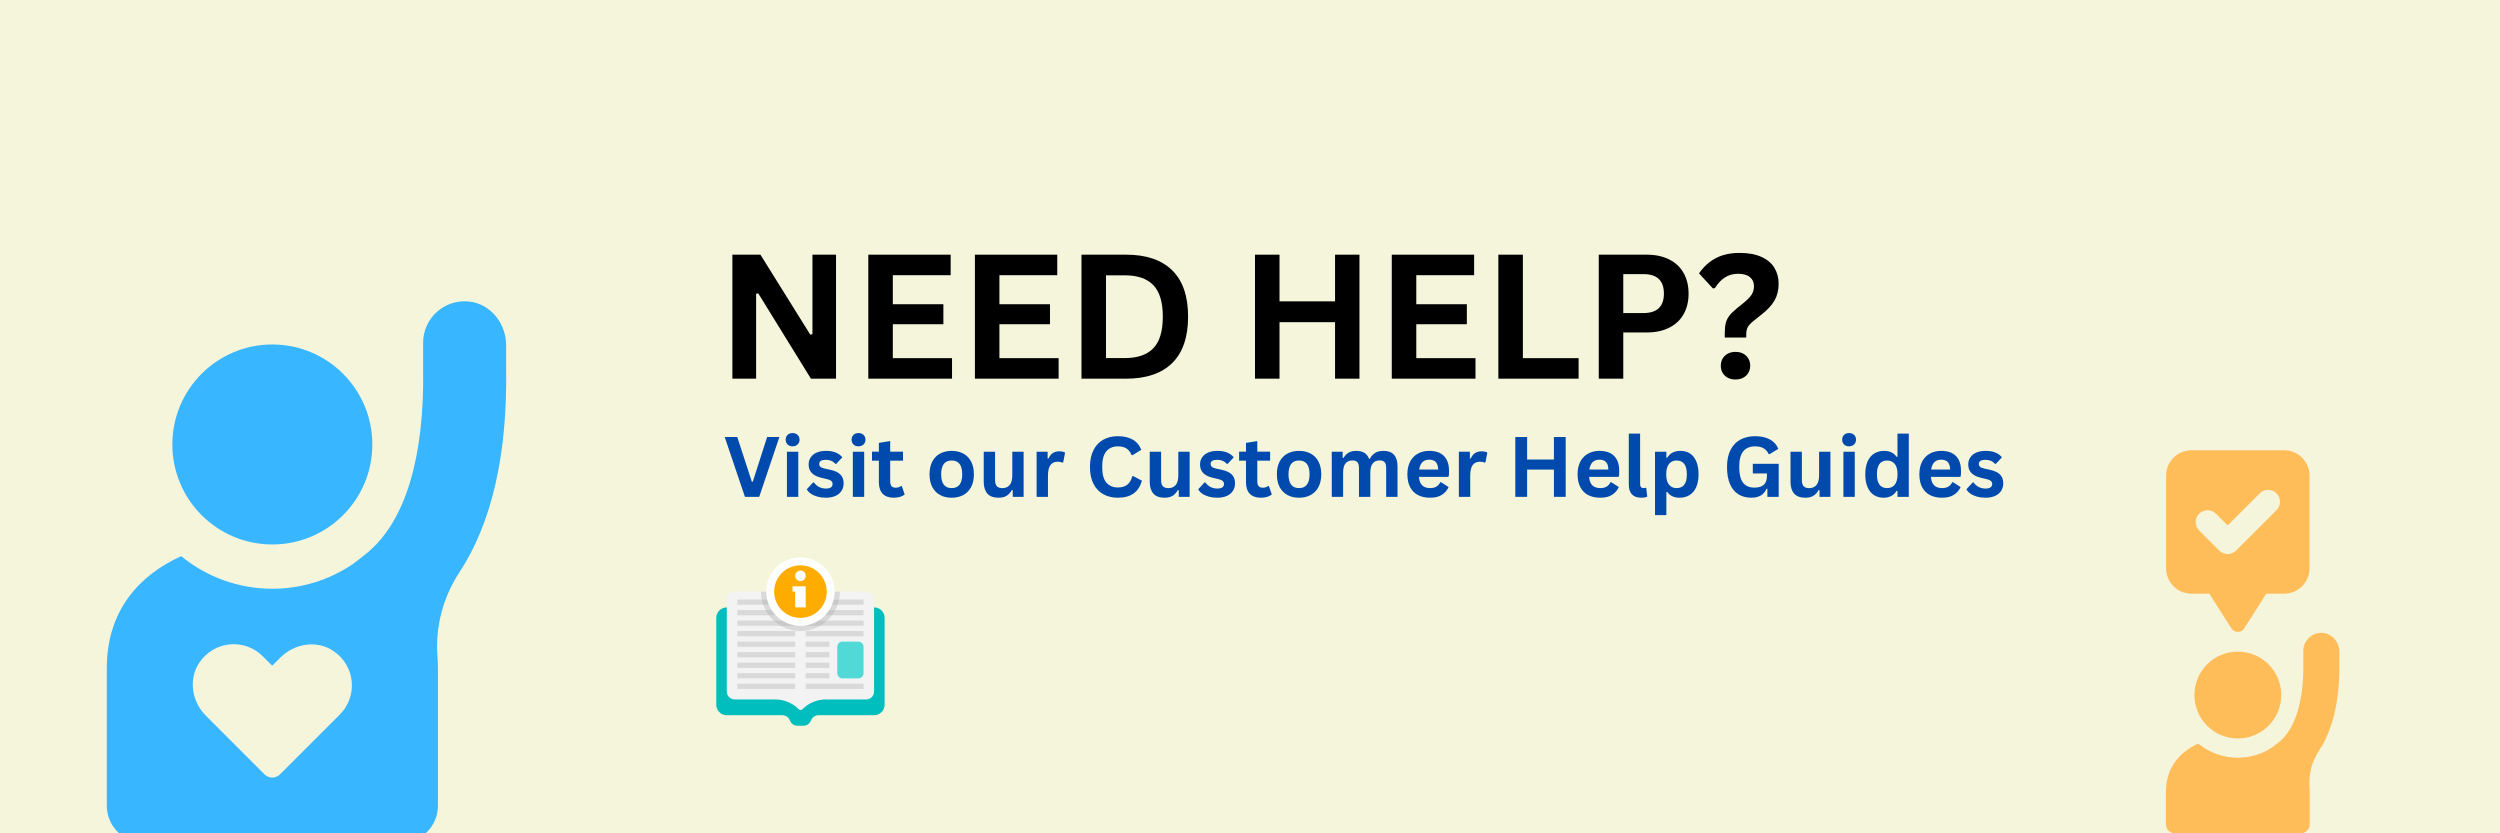 <svg version="1.0" preserveAspectRatio="xMidYMid meet" height="500" viewBox="0 0 1125 375" zoomAndPan="magnify" width="1500" xmlns:xlink="http://www.w3.org/1999/xlink" xmlns="http://www.w3.org/2000/svg"><defs><g></g><clipPath id="7217e8bdcb"><path clip-rule="nonzero" d="M 48.004 135 L 228 135 L 228 375 L 48.004 375 Z M 48.004 135"></path></clipPath><clipPath id="cf11eb4932"><path clip-rule="nonzero" d="M 974.621 284 L 1053 284 L 1053 375 L 974.621 375 Z M 974.621 284"></path></clipPath><clipPath id="574525a86f"><path clip-rule="nonzero" d="M 974.621 202.617 L 1040 202.617 L 1040 285 L 974.621 285 Z M 974.621 202.617"></path></clipPath><clipPath id="4e4bfe4f2e"><path clip-rule="nonzero" d="M 322.32 273 L 398.07 273 L 398.07 326.586 L 322.32 326.586 Z M 322.32 273"></path></clipPath><clipPath id="786bbd94e0"><path clip-rule="nonzero" d="M 344 250.836 L 376 250.836 L 376 282 L 344 282 Z M 344 250.836"></path></clipPath></defs><rect fill-opacity="1" height="450" y="-37.5" fill="#ffffff" width="1350" x="-112.5"></rect><rect fill-opacity="1" height="450" y="-37.5" fill="#f5f5dc" width="1350" x="-112.5"></rect><path fill-rule="nonzero" fill-opacity="1" d="M 122.551 245.008 C 147.41 245.008 167.547 224.871 167.547 200.012 C 167.547 175.18 147.41 155.016 122.551 155.016 C 97.695 155.016 77.559 175.156 77.559 200.012 C 77.559 224.871 97.695 245.008 122.551 245.008 Z M 122.551 245.008" fill="#38b6ff"></path><g clip-path="url(#7217e8bdcb)"><path fill-rule="nonzero" fill-opacity="1" d="M 210.977 135.676 C 199.793 134.574 190.402 143.32 190.402 154.246 L 190.402 165.715 C 191.094 205.809 182.398 234.516 165.316 248.727 C 163.082 250.574 160.852 252.316 158.621 253.934 C 148.309 260.859 135.918 264.938 122.551 264.938 C 107.008 264.938 92.719 259.422 81.535 250.266 C 62.859 258.781 48.059 274.48 48.059 300.773 L 48.059 362.547 C 48.059 371.781 55.547 379.273 64.781 379.273 L 180.348 379.273 C 189.582 379.273 197.074 371.781 197.074 362.547 L 197.074 300.773 C 197.074 298.93 196.996 297.156 196.867 295.414 C 195.84 282.227 199.328 268.836 206.59 257.781 C 221.312 235.465 228.422 204.477 227.754 165.383 L 227.754 155.273 C 227.754 145.527 220.699 136.625 210.977 135.676 Z M 152.949 321.504 L 126.016 348.438 C 124.066 350.387 120.938 350.387 119.012 348.438 L 92.641 322.066 C 86.305 315.73 84.688 305.648 89.691 298.211 C 96.438 288.18 110.16 287.23 118.242 295.312 L 122.5 299.57 L 126.195 295.875 C 132.531 289.539 142.613 287.922 150.027 292.926 C 160.055 299.699 161.031 313.422 152.949 321.504 Z M 152.949 321.504" fill="#38b6ff"></path></g><path fill-rule="nonzero" fill-opacity="1" d="M 987.48 312.77 C 987.48 323.562 996.227 332.305 1007.02 332.305 C 1017.812 332.305 1026.555 323.562 1026.555 312.77 C 1026.555 301.977 1017.812 293.23 1007.02 293.23 C 996.227 293.211 987.48 301.977 987.48 312.77 Z M 987.48 312.77" fill="#ffbd59"></path><g clip-path="url(#cf11eb4932)"><path fill-rule="nonzero" fill-opacity="1" d="M 1045.043 284.777 C 1040.363 284.543 1036.496 288.262 1036.496 292.887 L 1036.496 297.855 C 1036.789 315.273 1033.031 327.734 1025.594 333.922 C 1024.633 334.719 1023.652 335.48 1022.676 336.188 C 1018.195 339.199 1012.805 340.977 1007.02 340.977 C 1000.27 340.977 994.047 338.582 989.207 334.609 C 981.098 338.309 974.656 345.133 974.656 356.559 L 974.656 370.91 C 974.656 373.156 976.488 374.988 978.738 374.988 L 1035.301 374.988 C 1037.551 374.988 1039.383 373.156 1039.383 370.91 L 1039.383 356.559 C 1039.383 355.852 1039.363 355.145 1039.309 354.473 C 1038.891 348.688 1040.16 342.938 1043.371 338.109 C 1049.867 328.387 1053.004 314.871 1052.715 297.766 L 1052.715 293.375 C 1052.715 288.949 1049.434 285.012 1045.043 284.777 Z M 1045.043 284.777" fill="#ffbd59"></path></g><g clip-path="url(#574525a86f)"><path fill-rule="nonzero" fill-opacity="1" d="M 986.141 267.145 L 994.195 267.145 L 1004.117 282.766 C 1005.461 284.887 1008.562 284.887 1009.902 282.766 L 1019.828 267.145 L 1027.879 267.145 C 1034.176 267.145 1039.273 262.047 1039.273 255.754 L 1039.273 214.012 C 1039.273 207.715 1034.176 202.617 1027.879 202.617 L 986.141 202.617 C 979.844 202.617 974.746 207.715 974.746 214.012 L 974.746 255.77 C 974.766 262.047 979.844 267.145 986.141 267.145 Z M 989.621 231.172 C 991.707 229.086 995.082 229.086 997.168 231.172 L 1002.449 236.449 L 1016.887 222.012 C 1018.973 219.926 1022.348 219.926 1024.434 222.012 C 1026.52 224.098 1026.52 227.473 1024.434 229.559 L 1006.223 247.754 C 1005.188 248.785 1003.809 249.312 1002.449 249.312 C 1001.086 249.312 999.707 248.785 998.676 247.754 L 989.621 238.719 C 987.535 236.633 987.535 233.258 989.621 231.172 Z M 989.621 231.172" fill="#ffbd59"></path></g><g clip-path="url(#4e4bfe4f2e)"><path fill-rule="nonzero" fill-opacity="1" d="M 322.32 278.059 L 322.32 317.117 C 322.32 317.43 322.352 317.738 322.41 318.043 C 322.473 318.348 322.562 318.645 322.68 318.93 C 322.801 319.219 322.945 319.488 323.117 319.75 C 323.289 320.008 323.488 320.246 323.707 320.465 C 323.926 320.688 324.164 320.883 324.426 321.055 C 324.684 321.227 324.957 321.375 325.242 321.492 C 325.531 321.609 325.824 321.699 326.129 321.762 C 326.434 321.82 326.742 321.852 327.055 321.852 L 352.086 321.852 C 352.758 321.852 353.379 322.031 353.953 322.383 C 354.523 322.738 354.961 323.215 355.258 323.816 L 355.66 324.621 C 355.961 325.223 356.398 325.699 356.969 326.055 C 357.539 326.41 358.16 326.586 358.832 326.586 L 361.555 326.586 C 362.227 326.586 362.848 326.41 363.422 326.055 C 363.992 325.699 364.43 325.223 364.727 324.621 L 365.129 323.816 C 365.43 323.215 365.867 322.738 366.438 322.383 C 367.008 322.031 367.629 321.852 368.301 321.852 L 393.336 321.852 C 393.645 321.852 393.953 321.82 394.258 321.762 C 394.562 321.699 394.859 321.609 395.148 321.492 C 395.434 321.375 395.707 321.227 395.965 321.055 C 396.223 320.883 396.465 320.688 396.684 320.465 C 396.902 320.246 397.098 320.008 397.273 319.75 C 397.445 319.488 397.59 319.219 397.711 318.93 C 397.828 318.645 397.918 318.348 397.98 318.043 C 398.039 317.738 398.07 317.43 398.07 317.117 L 398.07 278.059 C 398.07 277.75 398.039 277.441 397.98 277.137 C 397.918 276.832 397.828 276.535 397.711 276.246 C 397.59 275.961 397.445 275.688 397.273 275.43 C 397.098 275.172 396.902 274.93 396.684 274.711 C 396.465 274.492 396.223 274.297 395.965 274.121 C 395.707 273.949 395.434 273.805 395.148 273.684 C 394.859 273.566 394.562 273.477 394.258 273.418 C 393.953 273.355 393.645 273.324 393.336 273.324 L 327.055 273.324 C 326.742 273.324 326.434 273.355 326.129 273.418 C 325.824 273.477 325.531 273.566 325.242 273.684 C 324.957 273.805 324.684 273.949 324.426 274.121 C 324.164 274.297 323.926 274.492 323.707 274.711 C 323.488 274.93 323.289 275.172 323.117 275.43 C 322.945 275.688 322.801 275.961 322.68 276.246 C 322.562 276.535 322.473 276.832 322.41 277.137 C 322.352 277.441 322.32 277.75 322.32 278.059 Z M 322.32 278.059" fill="#00bebd"></path></g><path fill-rule="nonzero" fill-opacity="1" d="M 389.785 266.223 L 371.629 266.223 C 369.523 266.215 367.488 266.582 365.52 267.324 C 363.547 268.062 361.773 269.129 360.195 270.52 C 358.617 269.129 356.84 268.062 354.871 267.324 C 352.902 266.582 350.867 266.215 348.762 266.223 L 330.605 266.223 C 330.133 266.223 329.68 266.312 329.246 266.492 C 328.812 266.676 328.426 266.93 328.094 267.262 C 327.762 267.598 327.504 267.98 327.324 268.414 C 327.145 268.852 327.055 269.305 327.055 269.773 L 327.055 311.199 C 327.055 311.672 327.145 312.125 327.324 312.559 C 327.504 312.992 327.762 313.379 328.094 313.711 C 328.426 314.043 328.812 314.301 329.246 314.48 C 329.68 314.66 330.133 314.75 330.605 314.75 L 348.762 314.75 C 350.758 314.738 352.684 315.113 354.531 315.875 C 356.375 316.637 358.004 317.727 359.414 319.141 C 359.523 319.254 359.652 319.34 359.797 319.402 C 359.945 319.461 360.098 319.492 360.254 319.492 C 360.41 319.492 360.562 319.461 360.711 319.402 C 360.855 319.34 360.984 319.254 361.094 319.141 C 362.488 317.738 364.098 316.656 365.926 315.898 C 367.75 315.137 369.652 314.754 371.629 314.75 L 389.785 314.75 C 390.254 314.75 390.707 314.66 391.145 314.48 C 391.578 314.301 391.961 314.043 392.297 313.711 C 392.629 313.379 392.887 312.992 393.066 312.559 C 393.246 312.125 393.336 311.672 393.336 311.199 L 393.336 269.773 C 393.336 269.305 393.246 268.852 393.066 268.414 C 392.887 267.98 392.629 267.598 392.297 267.262 C 391.961 266.93 391.578 266.676 391.145 266.492 C 390.707 266.312 390.254 266.223 389.785 266.223 Z M 389.785 266.223" fill="#f3f3f3"></path><path fill-rule="nonzero" fill-opacity="1" d="M 362.562 283.977 L 388.602 283.977 L 388.602 286.344 L 362.562 286.344 Z M 362.562 283.977" fill="#d9d9d9"></path><path fill-rule="nonzero" fill-opacity="1" d="M 362.562 279.242 L 388.602 279.242 L 388.602 281.609 L 362.562 281.609 Z M 362.562 279.242" fill="#d9d9d9"></path><path fill-rule="nonzero" fill-opacity="1" d="M 362.562 274.508 L 388.602 274.508 L 388.602 276.875 L 362.562 276.875 Z M 362.562 274.508" fill="#d9d9d9"></path><path fill-rule="nonzero" fill-opacity="1" d="M 362.562 269.773 L 388.602 269.773 L 388.602 272.141 L 362.562 272.141 Z M 362.562 269.773" fill="#d9d9d9"></path><path fill-rule="nonzero" fill-opacity="1" d="M 331.789 283.977 L 357.828 283.977 L 357.828 286.344 L 331.789 286.344 Z M 331.789 283.977" fill="#d9d9d9"></path><path fill-rule="nonzero" fill-opacity="1" d="M 331.789 279.242 L 357.828 279.242 L 357.828 281.609 L 331.789 281.609 Z M 331.789 279.242" fill="#d9d9d9"></path><path fill-rule="nonzero" fill-opacity="1" d="M 331.789 274.508 L 357.828 274.508 L 357.828 276.875 L 331.789 276.875 Z M 331.789 274.508" fill="#d9d9d9"></path><path fill-rule="nonzero" fill-opacity="1" d="M 331.789 269.773 L 357.828 269.773 L 357.828 272.141 L 331.789 272.141 Z M 331.789 269.773" fill="#d9d9d9"></path><path fill-rule="nonzero" fill-opacity="1" d="M 362.562 269.773 L 362.562 272.141 L 376.93 272.141 C 376.645 272.957 376.297 273.746 375.891 274.508 L 362.562 274.508 L 362.562 276.875 L 374.398 276.875 C 373.746 277.727 373.031 278.516 372.242 279.242 L 362.562 279.242 L 362.562 281.609 L 369.035 281.609 C 367.691 282.383 366.27 282.969 364.77 283.367 C 363.27 283.77 361.746 283.969 360.195 283.969 C 358.645 283.969 357.117 283.77 355.621 283.367 C 354.121 282.969 352.699 282.383 351.352 281.609 L 357.828 281.609 L 357.828 279.242 L 348.145 279.242 C 347.359 278.516 346.641 277.727 345.992 276.875 L 357.828 276.875 L 357.828 274.508 L 344.5 274.508 C 344.094 273.746 343.746 272.957 343.457 272.141 L 357.828 272.141 L 357.828 269.773 L 342.797 269.773 C 342.555 268.602 342.438 267.418 342.441 266.223 L 348.762 266.223 C 350.867 266.215 352.902 266.582 354.871 267.324 C 356.84 268.062 358.617 269.129 360.195 270.52 C 361.773 269.129 363.547 268.062 365.52 267.324 C 367.488 266.582 369.523 266.215 371.629 266.223 L 377.949 266.223 C 377.953 267.418 377.832 268.602 377.594 269.773 Z M 362.562 269.773" fill="#d9d9d9"></path><path fill-rule="nonzero" fill-opacity="1" d="M 342.797 269.773 L 357.828 269.773 L 357.828 272.141 L 343.457 272.141 C 343.184 271.367 342.961 270.578 342.797 269.773 Z M 342.797 269.773" fill="#c8c8c8"></path><path fill-rule="nonzero" fill-opacity="1" d="M 344.5 274.508 L 357.828 274.508 L 357.828 276.875 L 345.992 276.875 C 345.434 276.125 344.938 275.336 344.5 274.508 Z M 344.5 274.508" fill="#c8c8c8"></path><path fill-rule="nonzero" fill-opacity="1" d="M 348.145 279.242 L 357.828 279.242 L 357.828 281.609 L 351.352 281.609 C 350.191 280.949 349.121 280.16 348.145 279.242 Z M 348.145 279.242" fill="#c8c8c8"></path><path fill-rule="nonzero" fill-opacity="1" d="M 362.562 279.242 L 372.242 279.242 C 371.27 280.16 370.199 280.949 369.035 281.609 L 362.562 281.609 Z M 362.562 279.242" fill="#c8c8c8"></path><path fill-rule="nonzero" fill-opacity="1" d="M 362.562 274.508 L 375.891 274.508 C 375.453 275.336 374.957 276.125 374.398 276.875 L 362.562 276.875 Z M 362.562 274.508" fill="#c8c8c8"></path><path fill-rule="nonzero" fill-opacity="1" d="M 377.594 269.773 C 377.43 270.578 377.207 271.367 376.93 272.141 L 362.562 272.141 L 362.562 269.773 Z M 377.594 269.773" fill="#c8c8c8"></path><g clip-path="url(#786bbd94e0)"><path fill-rule="nonzero" fill-opacity="1" d="M 375.582 266.223 C 375.582 267.234 375.484 268.234 375.285 269.227 C 375.09 270.215 374.797 271.18 374.41 272.113 C 374.023 273.047 373.551 273.934 372.988 274.773 C 372.426 275.613 371.789 276.391 371.074 277.105 C 370.359 277.816 369.582 278.457 368.742 279.016 C 367.902 279.578 367.016 280.051 366.082 280.438 C 365.148 280.824 364.188 281.117 363.195 281.316 C 362.207 281.512 361.207 281.609 360.195 281.609 C 359.184 281.609 358.184 281.512 357.191 281.316 C 356.203 281.117 355.238 280.824 354.305 280.438 C 353.375 280.051 352.488 279.578 351.645 279.016 C 350.805 278.457 350.027 277.816 349.316 277.105 C 348.602 276.391 347.961 275.613 347.402 274.773 C 346.84 273.934 346.367 273.047 345.98 272.113 C 345.594 271.18 345.301 270.215 345.105 269.227 C 344.906 268.234 344.809 267.234 344.809 266.223 C 344.809 265.215 344.906 264.211 345.105 263.223 C 345.301 262.23 345.594 261.27 345.98 260.336 C 346.367 259.402 346.84 258.516 347.402 257.676 C 347.961 256.836 348.602 256.059 349.316 255.344 C 350.027 254.629 350.805 253.992 351.645 253.43 C 352.488 252.867 353.375 252.395 354.305 252.008 C 355.238 251.621 356.203 251.328 357.191 251.133 C 358.184 250.934 359.184 250.836 360.195 250.836 C 361.207 250.836 362.207 250.934 363.195 251.133 C 364.188 251.328 365.148 251.621 366.082 252.008 C 367.016 252.395 367.902 252.867 368.742 253.43 C 369.582 253.992 370.359 254.629 371.074 255.344 C 371.789 256.059 372.426 256.836 372.988 257.676 C 373.551 258.516 374.023 259.402 374.41 260.336 C 374.797 261.27 375.09 262.23 375.285 263.223 C 375.484 264.211 375.582 265.215 375.582 266.223 Z M 375.582 266.223" fill="#ffffff"></path></g><path fill-rule="nonzero" fill-opacity="1" d="M 372.031 266.223 C 372.031 267 371.953 267.77 371.805 268.531 C 371.652 269.293 371.426 270.035 371.129 270.754 C 370.832 271.473 370.469 272.152 370.035 272.801 C 369.605 273.445 369.113 274.043 368.562 274.594 C 368.016 275.141 367.418 275.633 366.77 276.066 C 366.125 276.496 365.441 276.859 364.723 277.16 C 364.008 277.457 363.266 277.68 362.504 277.832 C 361.742 277.984 360.973 278.059 360.195 278.059 C 359.418 278.059 358.648 277.984 357.887 277.832 C 357.125 277.68 356.383 277.457 355.664 277.16 C 354.949 276.859 354.266 276.496 353.617 276.066 C 352.973 275.633 352.375 275.141 351.824 274.594 C 351.277 274.043 350.785 273.445 350.355 272.801 C 349.922 272.152 349.559 271.473 349.262 270.754 C 348.961 270.035 348.738 269.293 348.586 268.531 C 348.434 267.77 348.359 267 348.359 266.223 C 348.359 265.445 348.434 264.676 348.586 263.914 C 348.738 263.152 348.961 262.414 349.262 261.695 C 349.559 260.977 349.922 260.293 350.355 259.648 C 350.785 259 351.277 258.402 351.824 257.855 C 352.375 257.305 352.973 256.812 353.617 256.383 C 354.266 255.949 354.949 255.586 355.664 255.289 C 356.383 254.992 357.125 254.766 357.887 254.613 C 358.648 254.465 359.418 254.387 360.195 254.387 C 360.973 254.387 361.742 254.465 362.504 254.613 C 363.266 254.766 364.008 254.992 364.723 255.289 C 365.441 255.586 366.125 255.949 366.77 256.383 C 367.418 256.812 368.016 257.305 368.562 257.855 C 369.113 258.402 369.605 259 370.035 259.648 C 370.469 260.293 370.832 260.977 371.129 261.695 C 371.426 262.414 371.652 263.152 371.805 263.914 C 371.953 264.676 372.031 265.445 372.031 266.223 Z M 372.031 266.223" fill="#ffac00"></path><path fill-rule="nonzero" fill-opacity="1" d="M 331.789 288.711 L 357.828 288.711 L 357.828 291.078 L 331.789 291.078 Z M 331.789 288.711" fill="#d9d9d9"></path><path fill-rule="nonzero" fill-opacity="1" d="M 331.789 293.445 L 357.828 293.445 L 357.828 295.812 L 331.789 295.812 Z M 331.789 293.445" fill="#d9d9d9"></path><path fill-rule="nonzero" fill-opacity="1" d="M 362.562 307.648 L 388.602 307.648 L 388.602 310.016 L 362.562 310.016 Z M 362.562 307.648" fill="#d9d9d9"></path><path fill-rule="nonzero" fill-opacity="1" d="M 331.789 298.18 L 357.828 298.18 L 357.828 300.547 L 331.789 300.547 Z M 331.789 298.18" fill="#d9d9d9"></path><path fill-rule="nonzero" fill-opacity="1" d="M 331.789 302.914 L 357.828 302.914 L 357.828 305.281 L 331.789 305.281 Z M 331.789 302.914" fill="#d9d9d9"></path><path fill-rule="nonzero" fill-opacity="1" d="M 331.789 307.648 L 357.828 307.648 L 357.828 310.016 L 331.789 310.016 Z M 331.789 307.648" fill="#d9d9d9"></path><path fill-rule="nonzero" fill-opacity="1" d="M 362.562 288.711 L 373.215 288.711 L 373.215 291.078 L 362.562 291.078 Z M 362.562 288.711" fill="#d9d9d9"></path><path fill-rule="nonzero" fill-opacity="1" d="M 362.562 293.445 L 373.215 293.445 L 373.215 295.812 L 362.562 295.812 Z M 362.562 293.445" fill="#d9d9d9"></path><path fill-rule="nonzero" fill-opacity="1" d="M 362.562 298.18 L 373.215 298.18 L 373.215 300.547 L 362.562 300.547 Z M 362.562 298.18" fill="#d9d9d9"></path><path fill-rule="nonzero" fill-opacity="1" d="M 362.562 302.914 L 373.215 302.914 L 373.215 305.281 L 362.562 305.281 Z M 362.562 302.914" fill="#d9d9d9"></path><path fill-rule="nonzero" fill-opacity="1" d="M 379.133 288.711 L 386.234 288.711 C 386.547 288.711 386.852 288.773 387.141 288.891 C 387.43 289.012 387.688 289.184 387.906 289.406 C 388.129 289.629 388.301 289.883 388.422 290.172 C 388.539 290.465 388.602 290.766 388.602 291.078 L 388.602 302.914 C 388.602 303.23 388.539 303.531 388.422 303.82 C 388.301 304.109 388.129 304.367 387.906 304.59 C 387.688 304.812 387.43 304.98 387.141 305.102 C 386.852 305.223 386.547 305.281 386.234 305.281 L 379.133 305.281 C 378.82 305.281 378.516 305.223 378.227 305.102 C 377.938 304.98 377.68 304.812 377.457 304.59 C 377.238 304.367 377.066 304.109 376.945 303.82 C 376.824 303.531 376.766 303.23 376.766 302.914 L 376.766 291.078 C 376.766 290.766 376.824 290.465 376.945 290.172 C 377.066 289.883 377.238 289.629 377.457 289.406 C 377.68 289.184 377.938 289.012 378.227 288.891 C 378.516 288.773 378.82 288.711 379.133 288.711 Z M 379.133 288.711" fill="#50d9d7"></path><path fill-rule="nonzero" fill-opacity="1" d="M 356.645 263.855 L 356.645 266.223 L 357.828 266.223 L 357.828 273.324 L 362.562 273.324 L 362.562 263.855 Z M 356.645 263.855" fill="#ffffff"></path><path fill-rule="nonzero" fill-opacity="1" d="M 362.562 259.121 C 362.562 259.438 362.5 259.738 362.383 260.027 C 362.262 260.316 362.09 260.574 361.867 260.797 C 361.648 261.02 361.391 261.188 361.102 261.309 C 360.812 261.43 360.508 261.488 360.195 261.488 C 359.883 261.488 359.578 261.43 359.289 261.309 C 359 261.188 358.742 261.02 358.52 260.797 C 358.301 260.574 358.129 260.316 358.008 260.027 C 357.887 259.738 357.828 259.438 357.828 259.121 C 357.828 258.809 357.887 258.508 358.008 258.215 C 358.129 257.926 358.301 257.672 358.52 257.449 C 358.742 257.227 359 257.055 359.289 256.934 C 359.578 256.816 359.883 256.754 360.195 256.754 C 360.508 256.754 360.812 256.816 361.102 256.934 C 361.391 257.055 361.648 257.227 361.867 257.449 C 362.09 257.672 362.262 257.926 362.383 258.215 C 362.5 258.508 362.562 258.809 362.562 259.121 Z M 362.562 259.121" fill="#ffffff"></path><g fill-opacity="1" fill="#000000"><g transform="translate(322.32, 170.403)"><g><path d="M 17.938 0 L 7.25 0 L 7.25 -55.797 L 19.875 -55.797 L 42.281 -19.844 L 43.281 -20 L 43.281 -55.797 L 53.891 -55.797 L 53.891 0 L 42.594 0 L 18.891 -38.391 L 17.938 -38.234 Z M 17.938 0"></path></g></g></g><g fill-opacity="1" fill="#000000"><g transform="translate(383.489, 170.403)"><g><path d="M 18.281 -24.5 L 18.281 -9.234 L 44.922 -9.234 L 44.922 0 L 7.25 0 L 7.25 -55.797 L 44.312 -55.797 L 44.312 -46.562 L 18.281 -46.562 L 18.281 -33.5 L 41.031 -33.5 L 41.031 -24.5 Z M 18.281 -24.5"></path></g></g></g><g fill-opacity="1" fill="#000000"><g transform="translate(431.456, 170.403)"><g><path d="M 18.281 -24.5 L 18.281 -9.234 L 44.922 -9.234 L 44.922 0 L 7.25 0 L 7.25 -55.797 L 44.312 -55.797 L 44.312 -46.562 L 18.281 -46.562 L 18.281 -33.5 L 41.031 -33.5 L 41.031 -24.5 Z M 18.281 -24.5"></path></g></g></g><g fill-opacity="1" fill="#000000"><g transform="translate(479.422, 170.403)"><g><path d="M 27.328 -55.797 C 36.379 -55.797 43.289 -53.453 48.062 -48.766 C 52.832 -44.086 55.219 -37.129 55.219 -27.891 C 55.219 -18.68 52.832 -11.727 48.062 -7.031 C 43.289 -2.344 36.379 0 27.328 0 L 7.25 0 L 7.25 -55.797 Z M 26.672 -9.266 C 32.422 -9.266 36.719 -10.734 39.562 -13.672 C 42.414 -16.617 43.844 -21.359 43.844 -27.891 C 43.844 -34.43 42.414 -39.172 39.562 -42.109 C 36.719 -45.047 32.422 -46.516 26.672 -46.516 L 18.281 -46.516 L 18.281 -9.266 Z M 26.672 -9.266"></path></g></g></g><g fill-opacity="1" fill="#000000"><g transform="translate(539.065, 170.403)"><g></g></g></g><g fill-opacity="1" fill="#000000"><g transform="translate(557.496, 170.403)"><g><path d="M 43.281 -34.797 L 43.281 -55.797 L 54.266 -55.797 L 54.266 0 L 43.281 0 L 43.281 -25.422 L 18.281 -25.422 L 18.281 0 L 7.25 0 L 7.25 -55.797 L 18.281 -55.797 L 18.281 -34.797 Z M 43.281 -34.797"></path></g></g></g><g fill-opacity="1" fill="#000000"><g transform="translate(619.047, 170.403)"><g><path d="M 18.281 -24.5 L 18.281 -9.234 L 44.922 -9.234 L 44.922 0 L 7.25 0 L 7.25 -55.797 L 44.312 -55.797 L 44.312 -46.562 L 18.281 -46.562 L 18.281 -33.5 L 41.031 -33.5 L 41.031 -24.5 Z M 18.281 -24.5"></path></g></g></g><g fill-opacity="1" fill="#000000"><g transform="translate(667.013, 170.403)"><g><path d="M 18.281 -55.797 L 18.281 -9.234 L 43.359 -9.234 L 43.359 0 L 7.25 0 L 7.25 -55.797 Z M 18.281 -55.797"></path></g></g></g><g fill-opacity="1" fill="#000000"><g transform="translate(712.194, 170.403)"><g><path d="M 28.812 -55.797 C 32.801 -55.797 36.211 -55.062 39.047 -53.594 C 41.891 -52.133 44.035 -50.086 45.484 -47.453 C 46.941 -44.816 47.672 -41.758 47.672 -38.281 C 47.672 -34.789 46.941 -31.734 45.484 -29.109 C 44.035 -26.492 41.891 -24.453 39.047 -22.984 C 36.211 -21.523 32.801 -20.797 28.812 -20.797 L 18.281 -20.797 L 18.281 0 L 7.25 0 L 7.25 -55.797 Z M 27.359 -29.531 C 33.492 -29.531 36.562 -32.445 36.562 -38.281 C 36.562 -44.125 33.492 -47.047 27.359 -47.047 L 18.281 -47.047 L 18.281 -29.531 Z M 27.359 -29.531"></path></g></g></g><g fill-opacity="1" fill="#000000"><g transform="translate(763.175, 170.403)"><g><path d="M 12.969 -20.5 C 12.969 -22.301 13.117 -23.805 13.422 -25.016 C 13.734 -26.223 14.27 -27.328 15.031 -28.328 C 15.801 -29.336 16.895 -30.414 18.312 -31.562 L 21.641 -34.266 C 23.266 -35.586 24.414 -36.797 25.094 -37.891 C 25.77 -38.984 26.109 -40.234 26.109 -41.641 C 26.109 -43.336 25.504 -44.688 24.297 -45.688 C 23.086 -46.695 21.32 -47.203 19 -47.203 C 16.688 -47.203 14.68 -46.641 12.984 -45.516 C 11.297 -44.398 9.805 -42.812 8.516 -40.75 L 7.625 -40.609 L 1.375 -47.391 C 3.488 -50.422 6.031 -52.711 9 -54.266 C 11.977 -55.816 15.531 -56.594 19.656 -56.594 C 23.551 -56.594 26.812 -56 29.438 -54.812 C 32.07 -53.633 34.023 -52 35.297 -49.906 C 36.566 -47.82 37.203 -45.445 37.203 -42.781 C 37.203 -39.852 36.598 -37.336 35.391 -35.234 C 34.18 -33.141 32.332 -31.102 29.844 -29.125 L 26.141 -26.172 C 24.742 -25.078 23.805 -24.094 23.328 -23.219 C 22.859 -22.344 22.625 -21.18 22.625 -19.734 L 22.625 -18.516 L 12.969 -18.516 Z M 17.828 0.375 C 16.504 0.375 15.336 0.109 14.328 -0.422 C 13.328 -0.953 12.551 -1.688 12 -2.625 C 11.457 -3.57 11.188 -4.629 11.188 -5.797 C 11.188 -6.992 11.457 -8.066 12 -9.016 C 12.551 -9.973 13.328 -10.719 14.328 -11.25 C 15.336 -11.789 16.504 -12.062 17.828 -12.062 C 19.805 -12.062 21.398 -11.473 22.609 -10.297 C 23.816 -9.129 24.422 -7.645 24.422 -5.844 C 24.422 -4.031 23.816 -2.539 22.609 -1.375 C 21.398 -0.207 19.805 0.375 17.828 0.375 Z M 17.828 0.375"></path></g></g></g><g fill-opacity="1" fill="#004aad"><g transform="translate(325.642, 223.583)"><g><path d="M 16 0 L 9.578 0 L 0.484 -26.922 L 6.125 -26.922 L 12.672 -6.844 L 13.125 -6.844 L 19.562 -26.922 L 25.078 -26.922 Z M 16 0"></path></g></g></g><g fill-opacity="1" fill="#004aad"><g transform="translate(351.196, 223.583)"><g><path d="M 5.469 -22.734 C 4.551 -22.734 3.801 -23.008 3.219 -23.562 C 2.645 -24.125 2.359 -24.848 2.359 -25.734 C 2.359 -26.609 2.645 -27.32 3.219 -27.875 C 3.801 -28.438 4.551 -28.719 5.469 -28.719 C 6.082 -28.719 6.629 -28.586 7.109 -28.328 C 7.586 -28.078 7.957 -27.727 8.219 -27.281 C 8.477 -26.832 8.609 -26.316 8.609 -25.734 C 8.609 -25.16 8.477 -24.645 8.219 -24.188 C 7.957 -23.738 7.586 -23.383 7.109 -23.125 C 6.629 -22.863 6.082 -22.734 5.469 -22.734 Z M 2.922 0 L 2.922 -20.312 L 8.031 -20.312 L 8.031 0 Z M 2.922 0"></path></g></g></g><g fill-opacity="1" fill="#004aad"><g transform="translate(362.132, 223.583)"><g><path d="M 9.5 0.391 C 8.113 0.391 6.844 0.227 5.688 -0.094 C 4.531 -0.426 3.547 -0.875 2.734 -1.438 C 1.922 -2.008 1.316 -2.664 0.922 -3.406 L 3.75 -6.469 L 4.141 -6.469 C 4.816 -5.551 5.613 -4.863 6.531 -4.406 C 7.457 -3.957 8.457 -3.734 9.531 -3.734 C 10.531 -3.734 11.281 -3.91 11.781 -4.266 C 12.281 -4.629 12.531 -5.141 12.531 -5.797 C 12.531 -6.316 12.348 -6.75 11.984 -7.094 C 11.629 -7.445 11.047 -7.723 10.234 -7.922 L 7.547 -8.562 C 5.535 -9.039 4.066 -9.773 3.141 -10.766 C 2.211 -11.754 1.75 -13.008 1.75 -14.531 C 1.75 -15.789 2.07 -16.883 2.719 -17.812 C 3.363 -18.75 4.27 -19.461 5.438 -19.953 C 6.613 -20.441 7.977 -20.688 9.531 -20.688 C 11.363 -20.688 12.879 -20.422 14.078 -19.891 C 15.285 -19.367 16.227 -18.664 16.906 -17.781 L 14.172 -14.844 L 13.812 -14.844 C 13.238 -15.477 12.598 -15.941 11.891 -16.234 C 11.191 -16.523 10.406 -16.672 9.531 -16.672 C 7.52 -16.672 6.516 -16.047 6.516 -14.797 C 6.516 -14.273 6.703 -13.848 7.078 -13.516 C 7.453 -13.18 8.113 -12.91 9.062 -12.703 L 11.562 -12.156 C 13.625 -11.707 15.129 -10.992 16.078 -10.016 C 17.023 -9.047 17.5 -7.738 17.5 -6.094 C 17.5 -4.801 17.18 -3.664 16.547 -2.688 C 15.91 -1.707 14.988 -0.945 13.781 -0.406 C 12.582 0.125 11.156 0.391 9.5 0.391 Z M 9.5 0.391"></path></g></g></g><g fill-opacity="1" fill="#004aad"><g transform="translate(380.855, 223.583)"><g><path d="M 5.469 -22.734 C 4.551 -22.734 3.801 -23.008 3.219 -23.562 C 2.645 -24.125 2.359 -24.848 2.359 -25.734 C 2.359 -26.609 2.645 -27.32 3.219 -27.875 C 3.801 -28.438 4.551 -28.719 5.469 -28.719 C 6.082 -28.719 6.629 -28.586 7.109 -28.328 C 7.586 -28.078 7.957 -27.727 8.219 -27.281 C 8.477 -26.832 8.609 -26.316 8.609 -25.734 C 8.609 -25.16 8.477 -24.645 8.219 -24.188 C 7.957 -23.738 7.586 -23.383 7.109 -23.125 C 6.629 -22.863 6.082 -22.734 5.469 -22.734 Z M 2.922 0 L 2.922 -20.312 L 8.031 -20.312 L 8.031 0 Z M 2.922 0"></path></g></g></g><g fill-opacity="1" fill="#004aad"><g transform="translate(391.791, 223.583)"><g><path d="M 14.016 -4.844 L 15.328 -1.062 C 14.773 -0.613 14.082 -0.258 13.25 0 C 12.414 0.258 11.473 0.391 10.422 0.391 C 8.223 0.391 6.551 -0.207 5.406 -1.406 C 4.27 -2.602 3.703 -4.344 3.703 -6.625 L 3.703 -16.281 L 0.609 -16.281 L 0.609 -20.328 L 3.703 -20.328 L 3.703 -24.281 L 8.797 -25.109 L 8.797 -20.328 L 14.562 -20.328 L 14.562 -16.281 L 8.797 -16.281 L 8.797 -7 C 8.797 -5.988 9.004 -5.254 9.422 -4.797 C 9.836 -4.336 10.445 -4.109 11.25 -4.109 C 12.156 -4.109 12.945 -4.352 13.625 -4.844 Z M 14.016 -4.844"></path></g></g></g><g fill-opacity="1" fill="#004aad"><g transform="translate(407.569, 223.583)"><g></g></g></g><g fill-opacity="1" fill="#004aad"><g transform="translate(416.461, 223.583)"><g><path d="M 11.797 0.391 C 9.805 0.391 8.062 -0.016 6.562 -0.828 C 5.062 -1.648 3.895 -2.848 3.062 -4.422 C 2.238 -6.004 1.828 -7.91 1.828 -10.141 C 1.828 -12.379 2.238 -14.289 3.062 -15.875 C 3.895 -17.457 5.062 -18.656 6.562 -19.469 C 8.062 -20.281 9.805 -20.688 11.797 -20.688 C 13.785 -20.688 15.531 -20.281 17.031 -19.469 C 18.539 -18.656 19.711 -17.457 20.547 -15.875 C 21.379 -14.289 21.797 -12.379 21.797 -10.141 C 21.797 -7.91 21.379 -6.004 20.547 -4.422 C 19.711 -2.848 18.539 -1.648 17.031 -0.828 C 15.531 -0.016 13.785 0.391 11.797 0.391 Z M 11.797 -3.938 C 14.953 -3.938 16.531 -6.004 16.531 -10.141 C 16.531 -12.285 16.125 -13.859 15.312 -14.859 C 14.508 -15.859 13.336 -16.359 11.797 -16.359 C 8.641 -16.359 7.062 -14.285 7.062 -10.141 C 7.062 -6.004 8.641 -3.938 11.797 -3.938 Z M 11.797 -3.938"></path></g></g></g><g fill-opacity="1" fill="#004aad"><g transform="translate(440.064, 223.583)"><g><path d="M 9.297 0.391 C 7.016 0.391 5.328 -0.227 4.234 -1.469 C 3.148 -2.719 2.609 -4.508 2.609 -6.844 L 2.609 -20.312 L 7.719 -20.312 L 7.719 -7.5 C 7.719 -6.258 7.984 -5.352 8.516 -4.781 C 9.047 -4.207 9.867 -3.922 10.984 -3.922 C 12.398 -3.922 13.5 -4.383 14.281 -5.312 C 15.07 -6.238 15.469 -7.695 15.469 -9.688 L 15.469 -20.312 L 20.562 -20.312 L 20.562 0 L 15.672 0 L 15.672 -2.984 L 15.281 -3.078 C 14.625 -1.91 13.828 -1.039 12.891 -0.469 C 11.953 0.102 10.754 0.391 9.297 0.391 Z M 9.297 0.391"></path></g></g></g><g fill-opacity="1" fill="#004aad"><g transform="translate(463.555, 223.583)"><g><path d="M 2.922 0 L 2.922 -20.312 L 7.875 -20.312 L 7.875 -17.281 L 8.266 -17.219 C 8.754 -18.344 9.395 -19.164 10.188 -19.688 C 10.988 -20.219 11.961 -20.484 13.109 -20.484 C 14.266 -20.484 15.141 -20.289 15.734 -19.906 L 14.875 -15.5 L 14.484 -15.422 C 14.148 -15.555 13.832 -15.656 13.531 -15.719 C 13.227 -15.781 12.852 -15.812 12.406 -15.812 C 10.977 -15.812 9.891 -15.312 9.141 -14.312 C 8.398 -13.312 8.031 -11.707 8.031 -9.5 L 8.031 0 Z M 2.922 0"></path></g></g></g><g fill-opacity="1" fill="#004aad"><g transform="translate(479.481, 223.583)"><g></g></g></g><g fill-opacity="1" fill="#004aad"><g transform="translate(488.373, 223.583)"><g><path d="M 14.703 0.391 C 12.223 0.391 10.039 -0.125 8.156 -1.156 C 6.27 -2.188 4.789 -3.734 3.719 -5.797 C 2.645 -7.867 2.109 -10.422 2.109 -13.453 C 2.109 -16.484 2.645 -19.031 3.719 -21.094 C 4.789 -23.164 6.27 -24.719 8.156 -25.75 C 10.039 -26.781 12.223 -27.297 14.703 -27.297 C 17.297 -27.297 19.5 -26.789 21.312 -25.781 C 23.125 -24.77 24.414 -23.227 25.188 -21.156 L 21.297 -18.781 L 20.844 -18.797 C 20.258 -20.191 19.473 -21.191 18.484 -21.797 C 17.504 -22.41 16.242 -22.719 14.703 -22.719 C 12.473 -22.719 10.734 -21.977 9.484 -20.5 C 8.234 -19.02 7.609 -16.672 7.609 -13.453 C 7.609 -10.254 8.234 -7.914 9.484 -6.438 C 10.734 -4.957 12.473 -4.219 14.703 -4.219 C 18.203 -4.219 20.348 -5.914 21.141 -9.312 L 21.594 -9.312 L 25.516 -7.266 C 24.773 -4.711 23.516 -2.797 21.734 -1.516 C 19.961 -0.242 17.617 0.391 14.703 0.391 Z M 14.703 0.391"></path></g></g></g><g fill-opacity="1" fill="#004aad"><g transform="translate(514.774, 223.583)"><g><path d="M 9.297 0.391 C 7.016 0.391 5.328 -0.227 4.234 -1.469 C 3.148 -2.719 2.609 -4.508 2.609 -6.844 L 2.609 -20.312 L 7.719 -20.312 L 7.719 -7.5 C 7.719 -6.258 7.984 -5.352 8.516 -4.781 C 9.047 -4.207 9.867 -3.922 10.984 -3.922 C 12.398 -3.922 13.5 -4.383 14.281 -5.312 C 15.07 -6.238 15.469 -7.695 15.469 -9.688 L 15.469 -20.312 L 20.562 -20.312 L 20.562 0 L 15.672 0 L 15.672 -2.984 L 15.281 -3.078 C 14.625 -1.91 13.828 -1.039 12.891 -0.469 C 11.953 0.102 10.754 0.391 9.297 0.391 Z M 9.297 0.391"></path></g></g></g><g fill-opacity="1" fill="#004aad"><g transform="translate(538.265, 223.583)"><g><path d="M 9.5 0.391 C 8.113 0.391 6.844 0.227 5.688 -0.094 C 4.531 -0.426 3.547 -0.875 2.734 -1.438 C 1.922 -2.008 1.316 -2.664 0.922 -3.406 L 3.75 -6.469 L 4.141 -6.469 C 4.816 -5.551 5.613 -4.863 6.531 -4.406 C 7.457 -3.957 8.457 -3.734 9.531 -3.734 C 10.531 -3.734 11.281 -3.91 11.781 -4.266 C 12.281 -4.629 12.531 -5.141 12.531 -5.797 C 12.531 -6.316 12.348 -6.75 11.984 -7.094 C 11.629 -7.445 11.047 -7.723 10.234 -7.922 L 7.547 -8.562 C 5.535 -9.039 4.066 -9.773 3.141 -10.766 C 2.211 -11.754 1.75 -13.008 1.75 -14.531 C 1.75 -15.789 2.07 -16.883 2.719 -17.812 C 3.363 -18.75 4.27 -19.461 5.438 -19.953 C 6.613 -20.441 7.977 -20.688 9.531 -20.688 C 11.363 -20.688 12.879 -20.422 14.078 -19.891 C 15.285 -19.367 16.227 -18.664 16.906 -17.781 L 14.172 -14.844 L 13.812 -14.844 C 13.238 -15.477 12.598 -15.941 11.891 -16.234 C 11.191 -16.523 10.406 -16.672 9.531 -16.672 C 7.52 -16.672 6.516 -16.047 6.516 -14.797 C 6.516 -14.273 6.703 -13.848 7.078 -13.516 C 7.453 -13.18 8.113 -12.91 9.062 -12.703 L 11.562 -12.156 C 13.625 -11.707 15.129 -10.992 16.078 -10.016 C 17.023 -9.047 17.5 -7.738 17.5 -6.094 C 17.5 -4.801 17.18 -3.664 16.547 -2.688 C 15.91 -1.707 14.988 -0.945 13.781 -0.406 C 12.582 0.125 11.156 0.391 9.5 0.391 Z M 9.5 0.391"></path></g></g></g><g fill-opacity="1" fill="#004aad"><g transform="translate(556.989, 223.583)"><g><path d="M 14.016 -4.844 L 15.328 -1.062 C 14.773 -0.613 14.082 -0.258 13.25 0 C 12.414 0.258 11.473 0.391 10.422 0.391 C 8.223 0.391 6.551 -0.207 5.406 -1.406 C 4.27 -2.602 3.703 -4.344 3.703 -6.625 L 3.703 -16.281 L 0.609 -16.281 L 0.609 -20.328 L 3.703 -20.328 L 3.703 -24.281 L 8.797 -25.109 L 8.797 -20.328 L 14.562 -20.328 L 14.562 -16.281 L 8.797 -16.281 L 8.797 -7 C 8.797 -5.988 9.004 -5.254 9.422 -4.797 C 9.836 -4.336 10.445 -4.109 11.25 -4.109 C 12.156 -4.109 12.945 -4.352 13.625 -4.844 Z M 14.016 -4.844"></path></g></g></g><g fill-opacity="1" fill="#004aad"><g transform="translate(572.767, 223.583)"><g><path d="M 11.797 0.391 C 9.805 0.391 8.062 -0.016 6.562 -0.828 C 5.062 -1.648 3.895 -2.848 3.062 -4.422 C 2.238 -6.004 1.828 -7.91 1.828 -10.141 C 1.828 -12.379 2.238 -14.289 3.062 -15.875 C 3.895 -17.457 5.062 -18.656 6.562 -19.469 C 8.062 -20.281 9.805 -20.688 11.797 -20.688 C 13.785 -20.688 15.531 -20.281 17.031 -19.469 C 18.539 -18.656 19.711 -17.457 20.547 -15.875 C 21.379 -14.289 21.797 -12.379 21.797 -10.141 C 21.797 -7.91 21.379 -6.004 20.547 -4.422 C 19.711 -2.848 18.539 -1.648 17.031 -0.828 C 15.531 -0.016 13.785 0.391 11.797 0.391 Z M 11.797 -3.938 C 14.953 -3.938 16.531 -6.004 16.531 -10.141 C 16.531 -12.285 16.125 -13.859 15.312 -14.859 C 14.508 -15.859 13.336 -16.359 11.797 -16.359 C 8.641 -16.359 7.062 -14.285 7.062 -10.141 C 7.062 -6.004 8.641 -3.938 11.797 -3.938 Z M 11.797 -3.938"></path></g></g></g><g fill-opacity="1" fill="#004aad"><g transform="translate(596.369, 223.583)"><g><path d="M 2.922 0 L 2.922 -20.312 L 7.828 -20.312 L 7.828 -17.578 L 8.203 -17.5 C 8.867 -18.594 9.645 -19.395 10.531 -19.906 C 11.426 -20.426 12.566 -20.688 13.953 -20.688 C 15.484 -20.688 16.711 -20.383 17.641 -19.781 C 18.578 -19.176 19.266 -18.289 19.703 -17.125 L 20.078 -17.125 C 20.711 -18.332 21.52 -19.227 22.5 -19.812 C 23.488 -20.395 24.723 -20.688 26.203 -20.688 C 30.41 -20.688 32.516 -18.344 32.516 -13.656 L 32.516 0 L 27.406 0 L 27.406 -13.016 C 27.406 -14.203 27.172 -15.062 26.703 -15.594 C 26.242 -16.125 25.5 -16.391 24.469 -16.391 C 21.664 -16.391 20.266 -14.516 20.266 -10.766 L 20.266 0 L 15.172 0 L 15.172 -13.016 C 15.172 -14.203 14.93 -15.062 14.453 -15.594 C 13.984 -16.125 13.234 -16.391 12.203 -16.391 C 10.891 -16.391 9.863 -15.945 9.125 -15.062 C 8.395 -14.188 8.031 -12.789 8.031 -10.875 L 8.031 0 Z M 2.922 0"></path></g></g></g><g fill-opacity="1" fill="#004aad"><g transform="translate(631.496, 223.583)"><g><path d="M 20.062 -9 L 7.016 -9 C 7.16 -7.227 7.66 -5.941 8.516 -5.141 C 9.379 -4.336 10.555 -3.938 12.047 -3.938 C 13.203 -3.938 14.145 -4.156 14.875 -4.594 C 15.602 -5.031 16.188 -5.691 16.625 -6.578 L 17.016 -6.578 L 20.391 -4.406 C 19.734 -2.977 18.734 -1.82 17.391 -0.938 C 16.055 -0.051 14.273 0.391 12.047 0.391 C 9.941 0.391 8.125 -0.004 6.594 -0.797 C 5.07 -1.598 3.895 -2.785 3.062 -4.359 C 2.238 -5.941 1.828 -7.867 1.828 -10.141 C 1.828 -12.453 2.258 -14.398 3.125 -15.984 C 4 -17.566 5.176 -18.742 6.656 -19.516 C 8.145 -20.297 9.816 -20.688 11.672 -20.688 C 14.547 -20.688 16.742 -19.926 18.266 -18.406 C 19.797 -16.883 20.562 -14.648 20.562 -11.703 C 20.562 -10.641 20.523 -9.812 20.453 -9.219 Z M 15.688 -12.297 C 15.633 -13.848 15.273 -14.973 14.609 -15.672 C 13.941 -16.379 12.961 -16.734 11.672 -16.734 C 9.098 -16.734 7.582 -15.254 7.125 -12.297 Z M 15.688 -12.297"></path></g></g></g><g fill-opacity="1" fill="#004aad"><g transform="translate(653.571, 223.583)"><g><path d="M 2.922 0 L 2.922 -20.312 L 7.875 -20.312 L 7.875 -17.281 L 8.266 -17.219 C 8.754 -18.344 9.395 -19.164 10.188 -19.688 C 10.988 -20.219 11.961 -20.484 13.109 -20.484 C 14.266 -20.484 15.141 -20.289 15.734 -19.906 L 14.875 -15.5 L 14.484 -15.422 C 14.148 -15.555 13.832 -15.656 13.531 -15.719 C 13.227 -15.781 12.852 -15.812 12.406 -15.812 C 10.977 -15.812 9.891 -15.312 9.141 -14.312 C 8.398 -13.312 8.031 -11.707 8.031 -9.5 L 8.031 0 Z M 2.922 0"></path></g></g></g><g fill-opacity="1" fill="#004aad"><g transform="translate(669.496, 223.583)"><g></g></g></g><g fill-opacity="1" fill="#004aad"><g transform="translate(678.388, 223.583)"><g><path d="M 20.875 -16.797 L 20.875 -26.922 L 26.172 -26.922 L 26.172 0 L 20.875 0 L 20.875 -12.266 L 8.812 -12.266 L 8.812 0 L 3.5 0 L 3.5 -26.922 L 8.812 -26.922 L 8.812 -16.797 Z M 20.875 -16.797"></path></g></g></g><g fill-opacity="1" fill="#004aad"><g transform="translate(708.084, 223.583)"><g><path d="M 20.062 -9 L 7.016 -9 C 7.16 -7.227 7.66 -5.941 8.516 -5.141 C 9.379 -4.336 10.555 -3.938 12.047 -3.938 C 13.203 -3.938 14.145 -4.156 14.875 -4.594 C 15.602 -5.031 16.188 -5.691 16.625 -6.578 L 17.016 -6.578 L 20.391 -4.406 C 19.734 -2.977 18.734 -1.82 17.391 -0.938 C 16.055 -0.051 14.273 0.391 12.047 0.391 C 9.941 0.391 8.125 -0.004 6.594 -0.797 C 5.07 -1.598 3.895 -2.785 3.062 -4.359 C 2.238 -5.941 1.828 -7.867 1.828 -10.141 C 1.828 -12.453 2.258 -14.398 3.125 -15.984 C 4 -17.566 5.176 -18.742 6.656 -19.516 C 8.145 -20.297 9.816 -20.688 11.672 -20.688 C 14.547 -20.688 16.742 -19.926 18.266 -18.406 C 19.797 -16.883 20.562 -14.648 20.562 -11.703 C 20.562 -10.641 20.523 -9.812 20.453 -9.219 Z M 15.688 -12.297 C 15.633 -13.848 15.273 -14.973 14.609 -15.672 C 13.941 -16.379 12.961 -16.734 11.672 -16.734 C 9.098 -16.734 7.582 -15.254 7.125 -12.297 Z M 15.688 -12.297"></path></g></g></g><g fill-opacity="1" fill="#004aad"><g transform="translate(730.159, 223.583)"><g><path d="M 8.438 0.391 C 6.602 0.391 5.203 -0.102 4.234 -1.094 C 3.273 -2.082 2.797 -3.582 2.797 -5.594 L 2.797 -28.469 L 7.891 -28.469 L 7.891 -5.797 C 7.891 -4.555 8.406 -3.938 9.438 -3.938 C 9.738 -3.938 10.055 -3.988 10.391 -4.094 L 10.641 -4.016 L 11.094 -0.094 C 10.812 0.051 10.438 0.164 9.969 0.25 C 9.508 0.344 9 0.391 8.438 0.391 Z M 8.438 0.391"></path></g></g></g><g fill-opacity="1" fill="#004aad"><g transform="translate(741.831, 223.583)"><g><path d="M 2.922 8.234 L 2.922 -20.312 L 8.031 -20.312 L 8.031 -17.656 L 8.406 -17.578 C 9.008 -18.609 9.812 -19.383 10.812 -19.906 C 11.82 -20.426 13.004 -20.688 14.359 -20.688 C 15.992 -20.688 17.422 -20.301 18.641 -19.531 C 19.859 -18.758 20.805 -17.582 21.484 -16 C 22.172 -14.426 22.516 -12.473 22.516 -10.141 C 22.516 -7.828 22.156 -5.883 21.438 -4.312 C 20.719 -2.738 19.719 -1.562 18.438 -0.781 C 17.164 0 15.695 0.391 14.031 0.391 C 12.758 0.391 11.664 0.176 10.75 -0.25 C 9.832 -0.676 9.051 -1.336 8.406 -2.234 L 8.031 -2.156 L 8.031 8.234 Z M 12.609 -3.938 C 14.129 -3.938 15.281 -4.43 16.062 -5.422 C 16.852 -6.422 17.25 -7.992 17.25 -10.141 C 17.25 -12.285 16.852 -13.859 16.062 -14.859 C 15.281 -15.859 14.129 -16.359 12.609 -16.359 C 11.18 -16.359 10.051 -15.844 9.219 -14.812 C 8.383 -13.781 7.969 -12.223 7.969 -10.141 C 7.969 -8.066 8.383 -6.516 9.219 -5.484 C 10.051 -4.453 11.18 -3.938 12.609 -3.938 Z M 12.609 -3.938"></path></g></g></g><g fill-opacity="1" fill="#004aad"><g transform="translate(766.151, 223.583)"><g></g></g></g><g fill-opacity="1" fill="#004aad"><g transform="translate(775.044, 223.583)"><g><path d="M 13.078 0.391 C 10.828 0.391 8.879 -0.117 7.234 -1.141 C 5.598 -2.172 4.332 -3.719 3.438 -5.781 C 2.551 -7.852 2.109 -10.41 2.109 -13.453 C 2.109 -16.523 2.645 -19.094 3.719 -21.156 C 4.789 -23.227 6.273 -24.77 8.172 -25.781 C 10.066 -26.789 12.266 -27.297 14.766 -27.297 C 17.336 -27.297 19.531 -26.816 21.344 -25.859 C 23.164 -24.91 24.445 -23.488 25.188 -21.594 L 21.297 -19.234 L 20.844 -19.25 C 20.289 -20.457 19.516 -21.336 18.516 -21.891 C 17.516 -22.441 16.266 -22.719 14.766 -22.719 C 12.441 -22.719 10.664 -21.984 9.438 -20.516 C 8.219 -19.047 7.609 -16.691 7.609 -13.453 C 7.609 -10.203 8.18 -7.836 9.328 -6.359 C 10.473 -4.891 12.172 -4.156 14.422 -4.156 C 16.359 -4.156 17.785 -4.594 18.703 -5.469 C 19.617 -6.344 20.078 -7.645 20.078 -9.375 L 20.078 -10.531 L 13.719 -10.531 L 13.719 -14.859 L 25.375 -14.859 L 25.375 0 L 20.281 0 L 20.281 -3.609 L 19.906 -3.656 C 19.352 -2.375 18.516 -1.379 17.391 -0.672 C 16.266 0.035 14.828 0.391 13.078 0.391 Z M 13.078 0.391"></path></g></g></g><g fill-opacity="1" fill="#004aad"><g transform="translate(803.12, 223.583)"><g><path d="M 9.297 0.391 C 7.016 0.391 5.328 -0.227 4.234 -1.469 C 3.148 -2.719 2.609 -4.508 2.609 -6.844 L 2.609 -20.312 L 7.719 -20.312 L 7.719 -7.5 C 7.719 -6.258 7.984 -5.352 8.516 -4.781 C 9.047 -4.207 9.867 -3.922 10.984 -3.922 C 12.398 -3.922 13.5 -4.383 14.281 -5.312 C 15.07 -6.238 15.469 -7.695 15.469 -9.688 L 15.469 -20.312 L 20.562 -20.312 L 20.562 0 L 15.672 0 L 15.672 -2.984 L 15.281 -3.078 C 14.625 -1.91 13.828 -1.039 12.891 -0.469 C 11.953 0.102 10.754 0.391 9.297 0.391 Z M 9.297 0.391"></path></g></g></g><g fill-opacity="1" fill="#004aad"><g transform="translate(826.612, 223.583)"><g><path d="M 5.469 -22.734 C 4.551 -22.734 3.801 -23.008 3.219 -23.562 C 2.645 -24.125 2.359 -24.848 2.359 -25.734 C 2.359 -26.609 2.645 -27.32 3.219 -27.875 C 3.801 -28.438 4.551 -28.719 5.469 -28.719 C 6.082 -28.719 6.629 -28.586 7.109 -28.328 C 7.586 -28.078 7.957 -27.727 8.219 -27.281 C 8.477 -26.832 8.609 -26.316 8.609 -25.734 C 8.609 -25.16 8.477 -24.645 8.219 -24.188 C 7.957 -23.738 7.586 -23.383 7.109 -23.125 C 6.629 -22.863 6.082 -22.734 5.469 -22.734 Z M 2.922 0 L 2.922 -20.312 L 8.031 -20.312 L 8.031 0 Z M 2.922 0"></path></g></g></g><g fill-opacity="1" fill="#004aad"><g transform="translate(837.547, 223.583)"><g><path d="M 10.031 0.391 C 8.426 0.391 7.004 0 5.766 -0.781 C 4.535 -1.562 3.57 -2.738 2.875 -4.312 C 2.176 -5.895 1.828 -7.836 1.828 -10.141 C 1.828 -12.461 2.18 -14.41 2.891 -15.984 C 3.609 -17.566 4.602 -18.742 5.875 -19.516 C 7.145 -20.297 8.617 -20.688 10.297 -20.688 C 11.555 -20.688 12.648 -20.469 13.578 -20.031 C 14.504 -19.602 15.285 -18.926 15.922 -18 L 16.312 -18.094 L 16.312 -28.469 L 21.406 -28.469 L 21.406 0 L 16.312 0 L 16.312 -2.625 L 15.922 -2.703 C 15.359 -1.742 14.582 -0.988 13.594 -0.438 C 12.613 0.113 11.426 0.391 10.031 0.391 Z M 11.688 -3.938 C 13.125 -3.938 14.258 -4.445 15.094 -5.469 C 15.926 -6.5 16.344 -8.055 16.344 -10.141 C 16.344 -12.223 15.926 -13.781 15.094 -14.812 C 14.258 -15.844 13.125 -16.359 11.688 -16.359 C 10.188 -16.359 9.039 -15.859 8.25 -14.859 C 7.457 -13.859 7.062 -12.285 7.062 -10.141 C 7.062 -8.004 7.457 -6.438 8.25 -5.438 C 9.039 -4.438 10.188 -3.938 11.688 -3.938 Z M 11.688 -3.938"></path></g></g></g><g fill-opacity="1" fill="#004aad"><g transform="translate(861.886, 223.583)"><g><path d="M 20.062 -9 L 7.016 -9 C 7.16 -7.227 7.66 -5.941 8.516 -5.141 C 9.379 -4.336 10.555 -3.938 12.047 -3.938 C 13.203 -3.938 14.145 -4.156 14.875 -4.594 C 15.602 -5.031 16.188 -5.691 16.625 -6.578 L 17.016 -6.578 L 20.391 -4.406 C 19.734 -2.977 18.734 -1.82 17.391 -0.938 C 16.055 -0.051 14.273 0.391 12.047 0.391 C 9.941 0.391 8.125 -0.004 6.594 -0.797 C 5.07 -1.598 3.895 -2.785 3.062 -4.359 C 2.238 -5.941 1.828 -7.867 1.828 -10.141 C 1.828 -12.453 2.258 -14.398 3.125 -15.984 C 4 -17.566 5.176 -18.742 6.656 -19.516 C 8.145 -20.297 9.816 -20.688 11.672 -20.688 C 14.547 -20.688 16.742 -19.926 18.266 -18.406 C 19.797 -16.883 20.562 -14.648 20.562 -11.703 C 20.562 -10.641 20.523 -9.812 20.453 -9.219 Z M 15.688 -12.297 C 15.633 -13.848 15.273 -14.973 14.609 -15.672 C 13.941 -16.379 12.961 -16.734 11.672 -16.734 C 9.098 -16.734 7.582 -15.254 7.125 -12.297 Z M 15.688 -12.297"></path></g></g></g><g fill-opacity="1" fill="#004aad"><g transform="translate(883.96, 223.583)"><g><path d="M 9.5 0.391 C 8.113 0.391 6.844 0.227 5.688 -0.094 C 4.531 -0.426 3.547 -0.875 2.734 -1.438 C 1.922 -2.008 1.316 -2.664 0.922 -3.406 L 3.75 -6.469 L 4.141 -6.469 C 4.816 -5.551 5.613 -4.863 6.531 -4.406 C 7.457 -3.957 8.457 -3.734 9.531 -3.734 C 10.531 -3.734 11.281 -3.91 11.781 -4.266 C 12.281 -4.629 12.531 -5.141 12.531 -5.797 C 12.531 -6.316 12.348 -6.75 11.984 -7.094 C 11.629 -7.445 11.047 -7.723 10.234 -7.922 L 7.547 -8.562 C 5.535 -9.039 4.066 -9.773 3.141 -10.766 C 2.211 -11.754 1.75 -13.008 1.75 -14.531 C 1.75 -15.789 2.07 -16.883 2.719 -17.812 C 3.363 -18.75 4.27 -19.461 5.438 -19.953 C 6.613 -20.441 7.977 -20.688 9.531 -20.688 C 11.363 -20.688 12.879 -20.422 14.078 -19.891 C 15.285 -19.367 16.227 -18.664 16.906 -17.781 L 14.172 -14.844 L 13.812 -14.844 C 13.238 -15.477 12.598 -15.941 11.891 -16.234 C 11.191 -16.523 10.406 -16.672 9.531 -16.672 C 7.52 -16.672 6.516 -16.047 6.516 -14.797 C 6.516 -14.273 6.703 -13.848 7.078 -13.516 C 7.453 -13.18 8.113 -12.91 9.062 -12.703 L 11.562 -12.156 C 13.625 -11.707 15.129 -10.992 16.078 -10.016 C 17.023 -9.047 17.5 -7.738 17.5 -6.094 C 17.5 -4.801 17.18 -3.664 16.547 -2.688 C 15.91 -1.707 14.988 -0.945 13.781 -0.406 C 12.582 0.125 11.156 0.391 9.5 0.391 Z M 9.5 0.391"></path></g></g></g></svg>